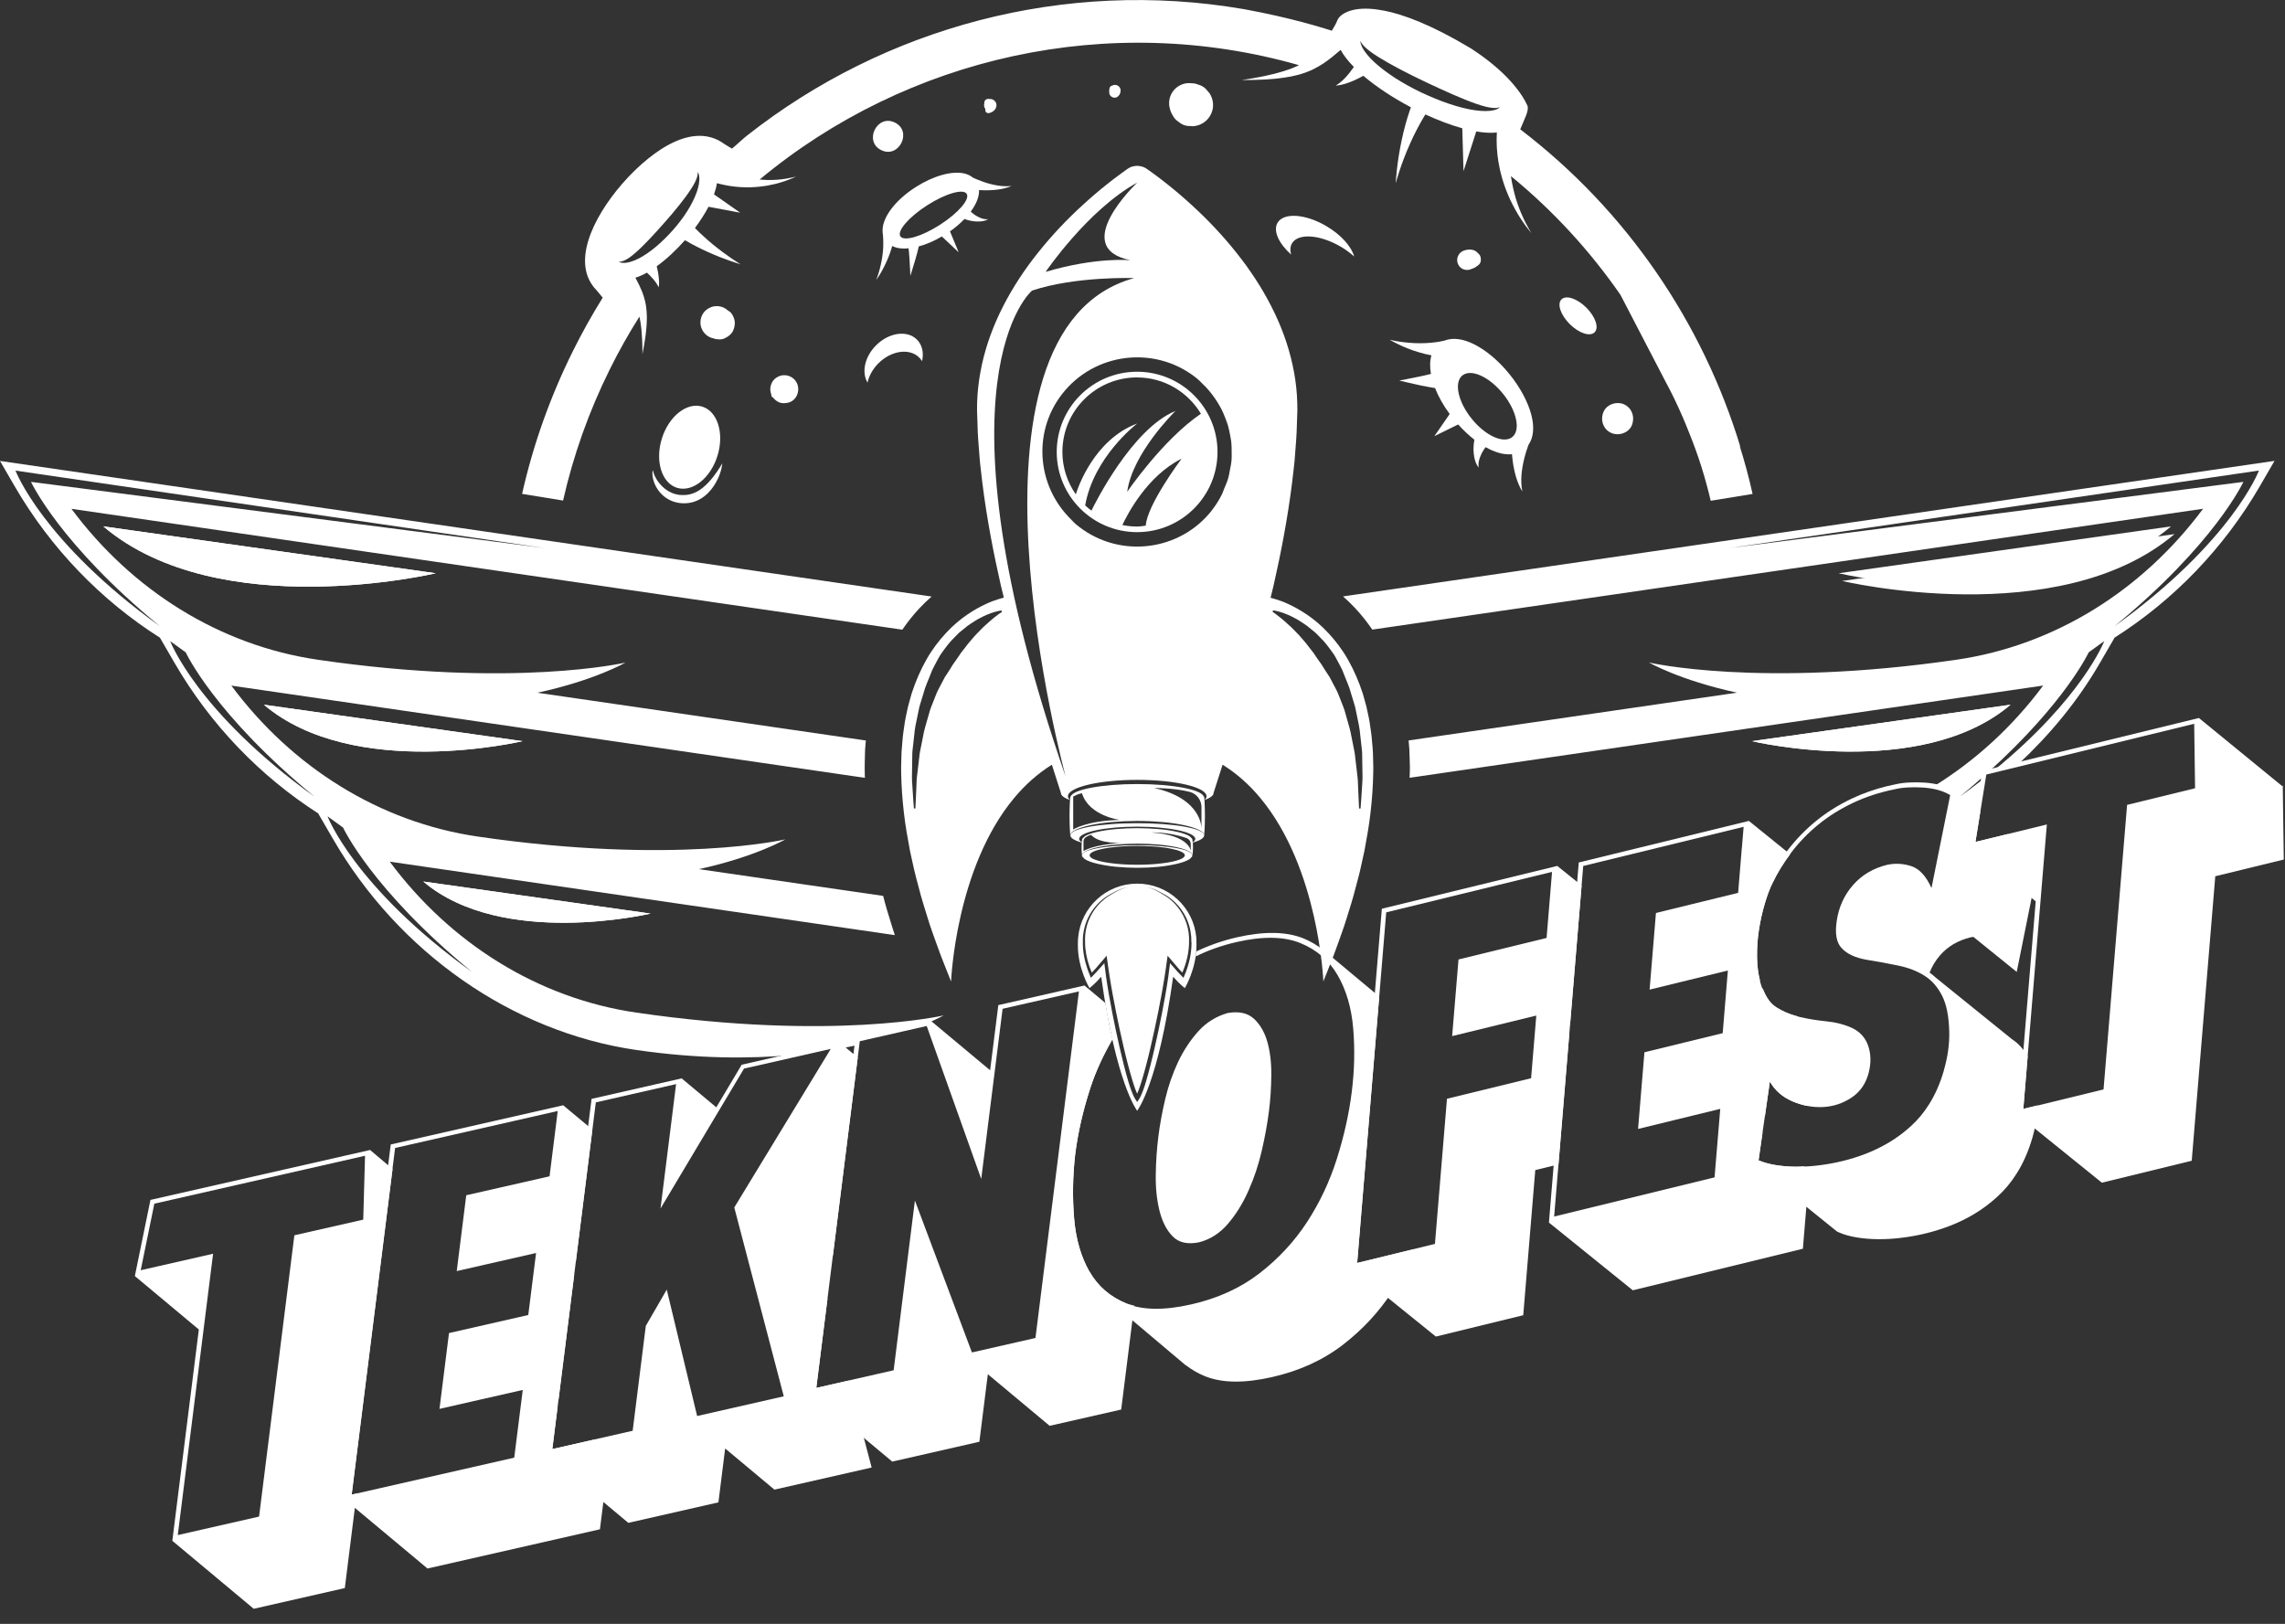 <svg width="121" height="86" viewBox="0 0 121 86" fill="none" xmlns="http://www.w3.org/2000/svg">
<rect x="0" y="0" width="121" height="86" fill="#333333" stroke="none"/>
<path d="M88.198 20.296C88.198 20.296 88.198 20.302 88.205 20.312C88.205 20.305 88.201 20.302 88.198 20.296Z" fill="white"/>
<path d="M38.005 25.379C38.061 25.258 38.105 25.144 38.138 25.044C38.173 24.944 38.194 24.852 38.211 24.776C38.244 24.626 38.25 24.538 38.25 24.538C38.25 24.538 38.205 24.614 38.126 24.741C38.046 24.867 37.928 25.047 37.778 25.241C37.624 25.438 37.436 25.653 37.209 25.835C37.094 25.926 36.97 26.009 36.837 26.07C36.77 26.1 36.702 26.129 36.634 26.15C36.599 26.159 36.563 26.173 36.531 26.179C36.498 26.185 36.469 26.194 36.422 26.2L36.36 26.209H36.354H36.339L36.309 26.212C36.271 26.215 36.236 26.217 36.197 26.217C36.124 26.217 36.05 26.217 35.976 26.209C35.832 26.191 35.693 26.153 35.564 26.097C35.304 25.985 35.092 25.806 34.938 25.62C34.782 25.438 34.688 25.253 34.635 25.114C34.608 25.047 34.591 24.991 34.582 24.953C34.573 24.914 34.567 24.891 34.567 24.891C34.567 24.891 34.564 24.911 34.555 24.953C34.552 24.994 34.544 25.055 34.549 25.132C34.555 25.208 34.564 25.305 34.594 25.411C34.623 25.517 34.664 25.635 34.729 25.759C34.794 25.879 34.88 26.006 34.989 26.123C35.098 26.241 35.23 26.353 35.39 26.441C35.546 26.532 35.726 26.594 35.914 26.629C36.103 26.662 36.298 26.662 36.486 26.635C36.525 26.632 36.578 26.62 36.628 26.609C36.681 26.597 36.725 26.582 36.77 26.567C36.861 26.538 36.949 26.497 37.035 26.453C37.203 26.364 37.347 26.25 37.474 26.129C37.725 25.885 37.89 25.611 38.005 25.37V25.379Z" fill="white"/>
<path d="M46.511 19.246C47.189 18.563 48.159 18.422 48.675 18.934C48.734 18.993 48.784 19.06 48.828 19.128C48.926 18.69 48.84 18.263 48.551 17.981C48.035 17.469 47.065 17.61 46.387 18.293C45.786 18.896 45.615 19.722 45.939 20.261C46.016 19.91 46.21 19.549 46.511 19.246Z" fill="white"/>
<path d="M35.047 23.229C34.679 24.417 35.039 25.582 35.852 25.835C36.666 26.085 37.624 25.326 37.993 24.141C38.361 22.952 38.002 21.787 37.188 21.534C36.374 21.284 35.416 22.043 35.047 23.229Z" fill="white"/>
<path d="M71.708 13.58C71.566 13.062 71.027 12.444 70.254 11.986C69.149 11.327 67.984 11.241 67.654 11.794C67.4 12.218 67.713 12.892 68.37 13.48C68.308 13.256 68.32 13.05 68.417 12.886C68.748 12.333 69.912 12.421 71.018 13.077C71.277 13.23 71.507 13.403 71.708 13.583V13.58Z" fill="white"/>
<path d="M83.127 17.166C83.611 17.648 84.2 17.843 84.442 17.598C84.684 17.357 84.486 16.772 84 16.289C83.516 15.807 82.927 15.613 82.685 15.857C82.443 16.098 82.641 16.683 83.127 17.166Z" fill="white"/>
<path d="M46.535 14.627C46.561 14.583 46.593 14.536 46.623 14.48C46.688 14.371 46.759 14.245 46.829 14.101C46.868 14.03 46.9 13.957 46.935 13.88C46.968 13.804 47.003 13.727 47.036 13.648C47.101 13.489 47.157 13.327 47.204 13.171C47.219 13.121 47.23 13.074 47.245 13.027C47.322 13.065 47.404 13.098 47.496 13.121C47.678 13.165 47.888 13.171 48.112 13.15C48.121 13.212 48.127 13.277 48.133 13.348C48.141 13.454 48.15 13.568 48.159 13.683C48.191 14.142 48.206 14.607 48.206 14.607C48.206 14.607 48.351 14.165 48.48 13.715C48.545 13.489 48.607 13.262 48.646 13.083C48.646 13.071 48.648 13.062 48.651 13.05C49.044 12.945 49.462 12.765 49.875 12.524L50.766 13.362L50.306 12.253C50.594 12.05 50.854 11.827 51.075 11.597C51.096 11.606 51.113 11.615 51.137 11.621C51.181 11.636 51.225 11.65 51.273 11.662C51.367 11.688 51.467 11.706 51.565 11.718C51.665 11.73 51.762 11.733 51.856 11.73C51.948 11.727 52.033 11.715 52.107 11.697C52.178 11.683 52.234 11.656 52.272 11.639C52.307 11.615 52.325 11.603 52.325 11.603C52.325 11.603 52.302 11.609 52.263 11.612C52.225 11.612 52.169 11.612 52.104 11.597C52.039 11.585 51.965 11.559 51.892 11.53C51.818 11.497 51.741 11.456 51.668 11.412C51.597 11.365 51.526 11.318 51.47 11.265C51.447 11.247 51.426 11.227 51.405 11.206C51.444 11.153 51.482 11.1 51.517 11.044C51.747 10.691 51.856 10.356 51.845 10.065C51.898 10.068 51.951 10.073 52.004 10.073C52.142 10.079 52.287 10.082 52.434 10.073C52.726 10.065 53.015 10.021 53.224 9.965C53.328 9.938 53.413 9.909 53.472 9.885C53.528 9.862 53.563 9.847 53.563 9.847C53.563 9.847 53.528 9.85 53.466 9.856C53.404 9.862 53.319 9.865 53.213 9.862C53.003 9.856 52.732 9.818 52.467 9.75C52.334 9.718 52.204 9.676 52.083 9.635C51.962 9.594 51.853 9.55 51.759 9.512C51.715 9.491 51.671 9.473 51.635 9.459C51.597 9.441 51.565 9.426 51.535 9.415C51.535 9.415 51.532 9.415 51.529 9.415C51.408 9.312 51.258 9.235 51.081 9.191C50.42 9.032 49.427 9.309 48.489 9.909C47.348 10.638 46.679 11.585 46.738 12.291C46.738 12.291 46.744 12.333 46.75 12.406C46.756 12.444 46.756 12.48 46.762 12.524C46.767 12.568 46.767 12.624 46.77 12.683C46.773 12.8 46.776 12.939 46.77 13.089C46.764 13.239 46.75 13.398 46.726 13.556C46.717 13.636 46.703 13.715 46.688 13.795C46.673 13.874 46.658 13.951 46.641 14.024C46.608 14.174 46.57 14.312 46.535 14.43C46.517 14.489 46.499 14.542 46.484 14.592C46.47 14.639 46.455 14.68 46.44 14.716C46.417 14.783 46.402 14.821 46.402 14.821C46.402 14.821 46.425 14.786 46.467 14.727C46.487 14.698 46.511 14.66 46.538 14.618L46.535 14.627ZM49.769 11.909C48.799 12.53 47.864 12.8 47.678 12.515C47.493 12.23 48.13 11.491 49.1 10.871C50.07 10.25 51.004 9.979 51.19 10.265C51.376 10.55 50.739 11.288 49.769 11.909Z" fill="white"/>
<path d="M76.543 18.025C76.511 18.034 76.475 18.04 76.434 18.051C76.384 18.066 76.316 18.075 76.245 18.09C75.965 18.14 75.576 18.181 75.181 18.178C74.984 18.178 74.783 18.169 74.597 18.151C74.409 18.137 74.235 18.113 74.084 18.09C74.008 18.078 73.94 18.063 73.881 18.054C73.819 18.043 73.766 18.034 73.725 18.022C73.636 18.004 73.586 17.992 73.586 17.992C73.586 17.992 73.63 18.016 73.71 18.06C73.748 18.081 73.795 18.107 73.851 18.137C73.907 18.166 73.969 18.198 74.04 18.231C74.179 18.299 74.344 18.375 74.526 18.446C74.709 18.519 74.907 18.59 75.107 18.648C75.34 18.719 75.576 18.778 75.8 18.819C75.718 19.102 75.709 19.437 75.774 19.802C75.609 19.846 75.414 19.89 75.219 19.931C74.662 20.052 74.096 20.152 74.096 20.152C74.096 20.152 74.653 20.29 75.219 20.411C75.494 20.466 75.768 20.519 75.992 20.552C76.166 20.996 76.425 21.464 76.767 21.926L75.956 23.099L77.215 22.479C77.49 22.785 77.779 23.055 78.073 23.285C78.073 23.285 78.073 23.291 78.073 23.293C78.062 23.349 78.053 23.408 78.047 23.47C78.032 23.59 78.026 23.72 78.029 23.843C78.038 24.094 78.082 24.338 78.153 24.508C78.185 24.594 78.227 24.658 78.256 24.7C78.292 24.741 78.309 24.758 78.309 24.758C78.309 24.758 78.3 24.729 78.294 24.682C78.292 24.632 78.289 24.567 78.3 24.485C78.324 24.326 78.398 24.123 78.498 23.941C78.551 23.849 78.604 23.764 78.663 23.691C78.663 23.688 78.669 23.685 78.672 23.682C78.737 23.717 78.802 23.755 78.864 23.785C79.306 24.002 79.713 24.091 80.067 24.055C80.067 24.091 80.07 24.123 80.075 24.158C80.09 24.329 80.114 24.508 80.146 24.688C80.208 25.044 80.308 25.391 80.414 25.635C80.465 25.759 80.515 25.856 80.553 25.923C80.591 25.988 80.615 26.026 80.615 26.026C80.615 26.026 80.606 25.985 80.594 25.909C80.582 25.835 80.568 25.729 80.562 25.6C80.547 25.344 80.571 25.008 80.63 24.682C80.659 24.517 80.695 24.355 80.736 24.205C80.774 24.055 80.818 23.917 80.857 23.799C80.892 23.702 80.922 23.62 80.942 23.555C81.205 23.176 81.261 22.629 81.09 21.97C80.91 21.281 80.5 20.517 79.934 19.816C79.362 19.11 78.693 18.546 78.05 18.228C77.481 17.945 76.965 17.878 76.555 18.016L76.543 18.025ZM80.081 23.146C79.624 23.514 78.663 23.082 77.935 22.181C77.207 21.281 76.983 20.252 77.439 19.884C77.897 19.516 78.858 19.949 79.586 20.849C80.314 21.749 80.538 22.779 80.081 23.146Z" fill="white"/>
<path d="M61.961 5.802C61.99 5.923 62.064 6.049 62.12 6.149C62.205 6.305 62.317 6.391 62.453 6.485C62.574 6.582 62.712 6.644 62.869 6.667C62.972 6.676 63.078 6.682 63.184 6.685C63.382 6.67 63.562 6.608 63.727 6.502C63.898 6.391 64.027 6.243 64.119 6.061C64.21 5.879 64.249 5.685 64.234 5.482C64.219 5.284 64.157 5.105 64.051 4.94C63.986 4.858 63.918 4.779 63.847 4.702C63.733 4.593 63.6 4.52 63.45 4.481C63.343 4.434 63.231 4.411 63.116 4.411C62.951 4.39 62.792 4.402 62.633 4.455C62.456 4.517 62.303 4.614 62.179 4.755C62.049 4.902 61.966 5.07 61.928 5.261C61.893 5.446 61.904 5.626 61.964 5.802H61.961Z" fill="white"/>
<path d="M52.178 5.776C52.178 5.776 52.178 5.782 52.178 5.785C52.178 5.793 52.178 5.799 52.178 5.808C52.16 5.935 52.266 6.011 52.381 5.988C52.529 5.955 52.673 5.864 52.735 5.72C52.782 5.611 52.782 5.493 52.714 5.393C52.655 5.302 52.532 5.229 52.419 5.246C52.402 5.243 52.387 5.237 52.369 5.237C52.296 5.232 52.228 5.243 52.175 5.302C52.139 5.343 52.116 5.405 52.125 5.464C52.089 5.567 52.116 5.693 52.181 5.779L52.178 5.776Z" fill="white"/>
<path d="M46.664 7.95C47.605 8.414 48.333 6.955 47.389 6.491C46.449 6.026 45.721 7.485 46.664 7.95Z" fill="white"/>
<path d="M58.741 4.852C58.72 4.987 58.806 5.117 58.932 5.158C59.077 5.208 59.201 5.137 59.28 5.017C59.327 4.943 59.339 4.861 59.342 4.776C59.342 4.67 59.263 4.57 59.174 4.526C59.089 4.484 58.994 4.487 58.909 4.526C58.82 4.54 58.744 4.623 58.749 4.708C58.735 4.755 58.729 4.805 58.741 4.852Z" fill="white"/>
<path d="M40.932 21.052C41.009 21.143 41.089 21.22 41.198 21.278C41.372 21.375 41.584 21.369 41.77 21.317C42.203 21.19 42.383 20.669 42.197 20.287C42.017 19.916 41.578 19.766 41.207 19.946C41.021 20.037 40.897 20.178 40.829 20.375C40.764 20.564 40.785 20.731 40.847 20.911C40.838 20.978 40.879 21.034 40.935 21.052H40.932Z" fill="white"/>
<path d="M77.953 14.23C77.973 14.224 77.994 14.215 78.014 14.21C78.076 14.189 78.132 14.157 78.18 14.115C78.23 14.089 78.271 14.057 78.318 14.012C78.424 13.909 78.439 13.745 78.401 13.609C78.377 13.521 78.327 13.459 78.262 13.406C78.088 13.186 77.773 13.183 77.519 13.271C77.219 13.377 77.077 13.718 77.216 14.004C77.351 14.283 77.684 14.374 77.953 14.23Z" fill="white"/>
<path d="M38.824 17.501C38.886 17.363 38.916 17.219 38.91 17.069C38.904 16.887 38.786 16.604 38.63 16.498C38.597 16.475 38.562 16.454 38.529 16.43C38.411 16.325 38.273 16.257 38.117 16.227C37.966 16.198 37.822 16.21 37.677 16.257C37.462 16.339 37.282 16.48 37.179 16.692C37.082 16.889 37.064 17.142 37.135 17.351C37.185 17.495 37.265 17.616 37.377 17.719C37.495 17.825 37.633 17.892 37.789 17.922C37.828 17.934 37.866 17.948 37.904 17.96C37.978 17.966 38.052 17.969 38.123 17.975C38.235 17.972 38.338 17.942 38.432 17.887C38.594 17.807 38.748 17.678 38.821 17.51L38.824 17.501Z" fill="white"/>
<path d="M86.031 21.428C85.642 21.234 85.1 21.393 84.917 21.802C84.734 22.214 84.876 22.708 85.291 22.914C85.68 23.108 86.223 22.949 86.406 22.54C86.444 22.455 86.465 22.367 86.474 22.279C86.491 22.143 86.477 22.008 86.432 21.884C86.365 21.693 86.229 21.528 86.028 21.428H86.031Z" fill="white"/>
<path d="M92.09 23.535C92.117 23.596 92.146 23.658 92.176 23.717C90.171 17.078 86.12 11.136 80.503 6.849C80.745 6.258 80.969 5.864 80.889 5.605C80.603 4.964 79.801 3.805 77.917 2.581C77.903 2.572 77.891 2.563 77.876 2.555C75.818 1.322 74.323 0.76 73.25 0.554C73.25 0.554 73.25 0.557 73.25 0.56C73.091 0.528 72.931 0.504 72.775 0.484C71.472 0.345 70.941 0.804 70.835 1.04C70.753 1.243 70.644 1.44 70.523 1.628C70.514 1.625 70.505 1.622 70.496 1.619C70.092 1.49 68.4 0.945 65.867 0.484C56.353 -1.152 46.841 1.457 39.582 7.161C39.337 7.352 39.063 7.62 38.765 7.867L38.718 7.844C38.677 7.823 38.639 7.8 38.615 7.785L38.344 7.617C38.241 7.541 38.134 7.476 38.025 7.42C36.026 6.432 33.623 8.953 32.936 9.747C31.377 11.553 30.212 13.974 31.598 15.38L31.916 15.763C31.347 16.678 30.817 17.628 30.339 18.59C29.13 21.025 28.231 23.555 27.647 26.156L29.817 26.509C30.351 24.149 31.17 21.817 32.294 19.555C32.771 18.59 33.296 17.66 33.859 16.769C33.862 16.784 33.865 16.795 33.868 16.81C33.895 16.951 33.924 17.092 33.939 17.231C33.957 17.369 33.974 17.504 33.98 17.634C33.992 17.763 34.001 17.887 34.004 17.998C34.016 18.225 34.019 18.416 34.019 18.549C34.019 18.681 34.019 18.757 34.019 18.757C34.019 18.757 34.033 18.684 34.057 18.551C34.083 18.419 34.119 18.231 34.151 18.004C34.172 17.89 34.187 17.766 34.201 17.634C34.219 17.501 34.231 17.363 34.24 17.216C34.254 17.069 34.251 16.916 34.254 16.76C34.251 16.68 34.248 16.601 34.242 16.522C34.24 16.442 34.225 16.363 34.219 16.28C34.213 16.198 34.192 16.119 34.178 16.039C34.163 15.957 34.142 15.877 34.119 15.801L34.086 15.683L34.045 15.569C34.019 15.492 33.992 15.418 33.959 15.348C33.901 15.204 33.836 15.074 33.774 14.951C33.73 14.866 33.688 14.783 33.647 14.707C33.842 14.648 34.048 14.557 34.257 14.439C34.307 14.486 34.361 14.536 34.411 14.586C34.481 14.657 34.546 14.727 34.605 14.798C34.664 14.868 34.717 14.939 34.758 15.001C34.797 15.063 34.832 15.118 34.85 15.157C34.871 15.198 34.879 15.221 34.879 15.221C34.879 15.221 34.882 15.195 34.888 15.151C34.897 15.104 34.9 15.039 34.9 14.96C34.9 14.88 34.894 14.786 34.882 14.683C34.871 14.583 34.856 14.474 34.835 14.368C34.818 14.277 34.797 14.189 34.776 14.101C35.292 13.73 35.811 13.242 36.271 12.721C36.298 12.739 36.321 12.75 36.354 12.768C36.43 12.815 36.516 12.862 36.604 12.909C36.693 12.959 36.784 13.009 36.884 13.056C37.079 13.156 37.288 13.256 37.498 13.351C37.919 13.542 38.347 13.707 38.671 13.818C38.995 13.933 39.214 13.995 39.214 13.995C39.214 13.995 39.019 13.877 38.739 13.686C38.459 13.495 38.096 13.227 37.751 12.945C37.577 12.803 37.409 12.656 37.259 12.518C37.182 12.45 37.108 12.38 37.041 12.315C36.973 12.25 36.908 12.189 36.855 12.13C36.834 12.109 36.819 12.091 36.802 12.074C37.076 11.706 37.324 11.324 37.518 10.95L39.196 11.265L37.81 10.294C37.884 10.085 37.937 9.888 37.966 9.7C38.008 9.712 38.052 9.723 38.096 9.735C38.161 9.75 38.229 9.765 38.3 9.782C38.438 9.818 38.586 9.835 38.739 9.862C38.892 9.879 39.048 9.903 39.211 9.909C39.37 9.921 39.535 9.921 39.694 9.921C39.774 9.921 39.856 9.915 39.936 9.909C40.016 9.906 40.095 9.9 40.175 9.891C40.331 9.876 40.484 9.853 40.635 9.829C40.782 9.803 40.924 9.773 41.056 9.741C41.189 9.706 41.313 9.673 41.425 9.635C41.481 9.618 41.534 9.6 41.587 9.582C41.637 9.562 41.684 9.544 41.728 9.529C41.817 9.497 41.897 9.468 41.959 9.438C42.082 9.382 42.153 9.353 42.153 9.353C42.153 9.353 42.076 9.37 41.944 9.4C41.879 9.418 41.796 9.429 41.705 9.447C41.658 9.456 41.611 9.465 41.557 9.473C41.505 9.479 41.451 9.485 41.392 9.494C41.277 9.512 41.154 9.518 41.024 9.526C40.894 9.532 40.756 9.535 40.614 9.532C40.487 9.529 40.355 9.52 40.225 9.509C48.035 3.008 58.753 0.587 68.789 3.452C68.789 3.452 68.783 3.452 68.78 3.455C68.695 3.496 68.612 3.54 68.521 3.572C68.432 3.608 68.347 3.646 68.255 3.675C68.075 3.734 67.898 3.799 67.719 3.843C67.63 3.867 67.542 3.89 67.456 3.914C67.371 3.934 67.285 3.952 67.203 3.972C67.12 3.99 67.041 4.011 66.961 4.028C66.881 4.043 66.808 4.058 66.734 4.072C66.59 4.099 66.454 4.128 66.336 4.146C66.215 4.167 66.112 4.181 66.026 4.196C65.855 4.225 65.755 4.24 65.755 4.24C65.755 4.24 65.855 4.24 66.029 4.237C66.118 4.237 66.221 4.237 66.345 4.234C66.466 4.234 66.604 4.225 66.752 4.22C66.825 4.217 66.905 4.214 66.984 4.211C67.064 4.205 67.15 4.199 67.235 4.193C67.321 4.187 67.409 4.181 67.501 4.173C67.592 4.161 67.683 4.152 67.778 4.14C67.966 4.122 68.161 4.084 68.359 4.052C68.459 4.034 68.556 4.008 68.656 3.984C68.757 3.964 68.857 3.931 68.957 3.899C69.057 3.867 69.157 3.837 69.255 3.793C69.352 3.752 69.452 3.717 69.544 3.667C69.732 3.575 69.912 3.469 70.077 3.361C70.157 3.305 70.24 3.249 70.316 3.193C70.39 3.134 70.464 3.078 70.534 3.025C70.67 2.913 70.8 2.808 70.915 2.708C70.941 2.684 70.965 2.663 70.991 2.64C71.142 2.922 71.375 3.222 71.693 3.546C71.622 3.646 71.546 3.749 71.466 3.852C71.389 3.949 71.307 4.043 71.227 4.128C71.186 4.17 71.145 4.211 71.106 4.249C71.065 4.284 71.027 4.32 70.991 4.349C70.918 4.408 70.853 4.458 70.806 4.484C70.758 4.514 70.729 4.531 70.729 4.531C70.729 4.531 70.761 4.531 70.817 4.523C70.876 4.52 70.956 4.505 71.056 4.484C71.106 4.473 71.156 4.458 71.213 4.443C71.269 4.426 71.325 4.405 71.386 4.387C71.504 4.343 71.631 4.293 71.755 4.237C71.908 4.167 72.059 4.09 72.194 4.014C72.867 4.584 73.728 5.161 74.686 5.667C74.695 5.673 74.703 5.676 74.712 5.682C74.689 5.752 74.662 5.823 74.636 5.905C74.597 6.011 74.562 6.126 74.526 6.243C74.488 6.364 74.453 6.491 74.418 6.62C74.382 6.752 74.347 6.888 74.314 7.026C74.279 7.164 74.249 7.305 74.22 7.447C74.099 8.008 74.016 8.576 73.969 9C73.922 9.423 73.907 9.709 73.907 9.709C73.907 9.709 73.978 9.435 74.114 9.032C74.246 8.629 74.444 8.103 74.674 7.594C74.73 7.464 74.789 7.338 74.848 7.217C74.907 7.094 74.966 6.973 75.028 6.858C75.087 6.744 75.146 6.632 75.205 6.529C75.261 6.426 75.317 6.326 75.37 6.243C75.411 6.176 75.444 6.12 75.479 6.061C76.119 6.355 76.794 6.617 77.434 6.794L77.499 9.065L78.174 6.961C78.575 7.032 78.946 7.052 79.265 7.017C79.265 7.067 79.262 7.117 79.259 7.173C79.259 7.252 79.25 7.338 79.253 7.423C79.253 7.508 79.259 7.6 79.259 7.691C79.259 7.782 79.268 7.876 79.276 7.97C79.285 8.064 79.291 8.164 79.303 8.261C79.332 8.459 79.356 8.662 79.403 8.862C79.439 9.065 79.501 9.267 79.551 9.468C79.615 9.668 79.674 9.865 79.751 10.056C79.819 10.247 79.907 10.43 79.984 10.606C80.073 10.777 80.149 10.947 80.24 11.1C80.285 11.177 80.326 11.25 80.367 11.324C80.409 11.394 80.453 11.462 80.494 11.527C80.574 11.656 80.656 11.771 80.727 11.871C80.798 11.974 80.863 12.059 80.919 12.127C81.028 12.265 81.09 12.345 81.09 12.345C81.09 12.345 81.04 12.256 80.951 12.103C80.907 12.027 80.857 11.933 80.801 11.824C80.745 11.715 80.683 11.591 80.624 11.453C80.594 11.386 80.562 11.315 80.529 11.238C80.5 11.162 80.471 11.085 80.438 11.006C80.373 10.847 80.323 10.674 80.264 10.497C80.217 10.318 80.161 10.135 80.123 9.944C80.075 9.756 80.049 9.562 80.016 9.368C80.016 9.356 80.013 9.341 80.013 9.329C82.257 11.168 84.197 13.289 85.807 15.61L88.237 20.287V20.284C88.54 20.849 88.817 21.428 89.074 22.017C89.204 22.311 89.322 22.608 89.442 22.908C89.563 23.205 89.678 23.502 89.787 23.808C89.897 24.111 90.003 24.414 90.097 24.723C90.194 25.029 90.286 25.338 90.368 25.65C90.448 25.938 90.522 26.229 90.589 26.52L92.807 26.159C92.609 25.27 92.373 24.396 92.096 23.529L92.09 23.535ZM36.89 10.188C36.781 10.497 36.61 10.838 36.395 11.18C36.289 11.35 36.171 11.521 36.041 11.688C35.914 11.859 35.779 12.021 35.637 12.183C35.496 12.339 35.348 12.497 35.198 12.645C35.047 12.792 34.894 12.933 34.741 13.062C34.431 13.321 34.119 13.539 33.824 13.689C33.532 13.839 33.255 13.921 33.057 13.924C32.957 13.927 32.88 13.912 32.833 13.895C32.81 13.889 32.792 13.877 32.78 13.874C32.768 13.868 32.762 13.865 32.762 13.865C32.762 13.865 32.789 13.865 32.839 13.859C32.886 13.857 32.957 13.836 33.037 13.806C33.199 13.742 33.408 13.601 33.635 13.4C33.865 13.203 34.116 12.953 34.381 12.674C34.514 12.536 34.647 12.389 34.782 12.242C34.918 12.091 35.053 11.941 35.189 11.786C35.325 11.633 35.457 11.477 35.587 11.327C35.717 11.174 35.841 11.021 35.962 10.871C36.2 10.574 36.413 10.288 36.578 10.032C36.746 9.779 36.861 9.556 36.911 9.385C36.934 9.303 36.949 9.229 36.949 9.182C36.949 9.132 36.949 9.106 36.949 9.106C36.949 9.106 36.952 9.112 36.958 9.123C36.964 9.135 36.976 9.15 36.985 9.176C37.005 9.226 37.026 9.3 37.032 9.397C37.047 9.594 37.002 9.873 36.893 10.182L36.89 10.188ZM79.418 5.687C79.418 5.687 79.388 5.714 79.359 5.732C79.306 5.767 79.217 5.811 79.097 5.838C78.858 5.896 78.504 5.896 78.094 5.838C77.687 5.779 77.224 5.661 76.741 5.499C76.499 5.417 76.254 5.329 76.01 5.226C75.765 5.126 75.517 5.014 75.272 4.902C74.786 4.67 74.311 4.408 73.884 4.134C73.456 3.858 73.076 3.569 72.775 3.29C72.475 3.011 72.253 2.737 72.141 2.519C72.082 2.41 72.056 2.319 72.044 2.255C72.032 2.193 72.035 2.157 72.035 2.157C72.035 2.157 72.038 2.166 72.044 2.181C72.05 2.196 72.062 2.219 72.076 2.246C72.106 2.299 72.159 2.372 72.239 2.452C72.395 2.613 72.657 2.811 72.987 3.016C73.648 3.431 74.583 3.914 75.529 4.361C75.768 4.476 76.004 4.584 76.24 4.693C76.475 4.799 76.705 4.905 76.932 5.002C77.383 5.199 77.805 5.373 78.174 5.499C78.542 5.626 78.858 5.705 79.082 5.717C79.194 5.723 79.282 5.717 79.344 5.699C79.374 5.693 79.397 5.685 79.412 5.679C79.427 5.673 79.436 5.67 79.436 5.67C79.436 5.67 79.43 5.676 79.418 5.685V5.687Z" fill="white"/>
<path d="M72.663 33.345L116.662 26.944C113.454 31.262 108.811 34.181 103.598 34.94C93.178 36.455 87.323 35.087 87.323 35.087C87.323 35.087 88.927 36.022 91.984 36.684L74.591 39.214L74.6 39.308C74.612 39.443 74.624 39.578 74.633 39.714V39.74L74.653 40.373C74.659 40.546 74.665 40.74 74.653 40.961C74.653 41.038 74.644 41.114 74.644 41.191L108.194 36.307C106.567 38.496 104.568 40.323 102.318 41.694L103.474 42.05L103.887 42.861C104.223 42.638 104.541 42.391 104.866 42.15L105.016 41.261C104.624 41.567 104.217 41.879 103.778 42.194C104.229 41.823 104.641 41.464 105.04 41.111L105.069 40.944L105.296 40.885C109.38 37.193 110.606 34.548 110.606 34.548L111.429 33.951C111.429 33.951 110.279 36.966 105.576 40.811L106.879 40.47C108.548 38.911 110.031 37.128 111.202 35.104L111.974 33.772H111.971C115.085 31.798 117.759 29.044 119.672 25.741L120.445 24.408L71.118 31.586C71.342 31.78 71.558 31.989 71.764 32.21C72.1 32.569 72.398 32.951 72.669 33.342L72.663 33.345ZM119.619 24.923C119.619 24.923 118.198 28.686 111.971 33.166C117.284 28.806 118.797 25.52 118.797 25.52L91.607 29.021L119.619 24.92V24.923Z" fill="white"/>
<path d="M43.226 73.502L43.816 68.801L43.477 67.51L44.108 66.471L45.42 56.008L44.462 55.208L39.275 56.387L39.187 56.537L37.931 58.644L36.097 57.111L31.326 58.196L28.962 77.052L33.273 80.65L38.043 79.565L38.4 76.711L41.009 78.891L46.157 77.72L44.948 73.114L43.229 73.505L43.226 73.502ZM36.917 74.996L35.307 68.298L34.198 70.219L33.502 75.773L29.248 76.741L31.551 58.382L35.802 57.414L34.977 64.003L39.399 56.593L43.993 55.549L38.883 63.947L41.504 73.949L36.911 74.993L36.917 74.996Z" fill="white"/>
<path d="M66.395 53.949C66.068 53.648 65.608 53.548 65.018 53.648C64.402 53.822 63.88 54.146 63.456 54.616C63.031 55.09 62.674 55.631 62.382 56.246C62.093 56.861 61.866 57.517 61.701 58.217C61.536 58.917 61.415 59.579 61.339 60.2C61.259 60.841 61.212 61.509 61.203 62.206C61.191 62.903 61.256 63.538 61.398 64.112C61.539 64.686 61.769 65.139 62.093 65.474C62.418 65.809 62.884 65.915 63.494 65.792C64.09 65.639 64.603 65.309 65.033 64.803C65.463 64.297 65.826 63.709 66.121 63.035C66.419 62.365 66.652 61.659 66.82 60.926C66.988 60.191 67.112 59.505 67.194 58.867C67.274 58.243 67.315 57.602 67.321 56.937C67.327 56.273 67.256 55.684 67.109 55.169C66.961 54.655 66.722 54.249 66.395 53.946V53.949Z" fill="white"/>
<path d="M18.625 79.156L20.789 61.909L19.598 60.903L7.967 63.547L7.141 67.58L10.529 70.41L9.125 81.6L13.436 85.201L18.259 84.104L18.887 79.094L18.625 79.153V79.156ZM15.588 65.418L13.719 80.318L9.414 81.297L11.284 66.398L7.451 67.271L8.173 63.747L19.33 61.209L19.235 64.592L15.585 65.421L15.588 65.418Z" fill="white"/>
<path d="M29.248 76.741L29.516 74.593L29.068 74.22L29.578 74.105L30.407 67.501L29.773 66.971L30.492 66.807L31.368 59.823L29.823 58.535L20.692 60.611L18.327 79.468L22.638 83.068L22.897 83.009L31.769 80.991L32.282 76.908L31.48 76.238L29.245 76.747L29.248 76.741ZM27.977 69.642L23.776 70.599L23.272 74.614L27.682 73.611L27.231 77.197L18.619 79.156L20.922 60.797L29.534 58.838L29.101 62.297L24.69 63.3L24.186 67.316L28.387 66.359L27.974 69.642H27.977Z" fill="white"/>
<path d="M83.107 54.663L82.759 54.381L83.139 54.287L83.752 46.897L82.464 45.859L73.174 48.127L73.153 48.38L71.593 67.198L76.034 70.784L80.662 69.654L81.299 61.968L82.526 61.667L83.107 54.66V54.663ZM81.895 49.674L77.234 50.813L76.897 54.872L81.353 53.784L81.078 57.102L76.623 58.19L76.311 61.956L75.986 65.877L71.868 66.883L73.406 48.318L82.187 46.174L81.898 49.671L81.895 49.674Z" fill="white"/>
<path d="M95.11 61.791C94.712 61.791 94.343 61.756 94.001 61.7C93.659 61.641 93.367 61.559 93.123 61.453L93.332 60L92.501 59.329L93.462 59.093L93.721 57.279C93.987 57.749 94.385 58.096 94.915 58.326C95.16 58.432 95.411 58.505 95.658 58.558L95.897 58.499L96.213 54.675L95.145 53.813C94.753 53.707 94.388 53.557 94.057 53.346C93.748 53.148 93.527 52.801 93.356 52.369L92.902 52.001L93.199 51.928C93.108 51.566 93.049 51.175 93.043 50.739C93.034 50.242 93.064 49.751 93.14 49.263C93.214 48.777 93.317 48.315 93.447 47.874C93.577 47.436 93.712 47.071 93.854 46.786C94.105 46.256 94.42 45.741 94.794 45.241L92.61 43.476L83.602 45.677L82.022 64.747L86.462 68.333L86.719 68.272L95.47 66.133L95.812 62.003L95.523 61.767C95.387 61.773 95.246 61.794 95.113 61.791H95.11ZM92.238 44.888L92.041 47.286L89.865 47.818L87.689 48.351L87.353 52.41L91.498 51.398L91.315 53.61L91.224 54.716L89.151 55.222L87.079 55.728L86.742 59.788L91.094 58.726L90.95 60.461L90.793 62.353L82.299 64.427L83.838 45.862L92.332 43.788L92.241 44.888H92.238Z" fill="white"/>
<path d="M107.142 58.735L107.375 55.934C107.151 55.566 106.883 55.255 106.543 55.037L102.484 51.757C102.389 51.666 102.286 51.581 102.18 51.507C102.315 51.169 102.498 50.86 102.74 50.586C103.15 50.121 103.672 49.807 104.368 49.636C104.412 49.627 104.456 49.624 104.5 49.618L106.794 51.472L107.991 45.524L106.319 44.173L104.606 44.591L104.863 42.997L103.548 41.935L103.448 41.873C103.238 41.744 103.002 41.647 102.737 41.576C102.478 41.508 102.206 41.467 101.923 41.447C101.646 41.429 101.369 41.426 101.098 41.441C100.821 41.455 100.573 41.488 100.343 41.544C100.21 41.57 100.066 41.602 99.927 41.635C99.261 41.8 98.633 42.02 98.052 42.297C97.35 42.632 96.716 43.029 96.153 43.491C95.593 43.95 95.101 44.459 94.673 45.018C94.249 45.571 93.898 46.144 93.618 46.736C93.464 47.041 93.323 47.421 93.19 47.871C93.058 48.327 92.951 48.801 92.878 49.298C92.845 49.498 92.822 49.701 92.807 49.901C92.783 50.204 92.772 50.507 92.777 50.816C92.786 51.331 92.854 51.801 92.978 52.225C93.116 52.704 93.323 53.081 93.603 53.351L98.309 57.152L98.258 57.658C98.167 57.755 98.064 57.843 97.946 57.923C97.681 58.096 97.406 58.217 97.112 58.291C96.944 58.332 96.769 58.355 96.59 58.364C96.357 58.376 96.124 58.358 95.891 58.317L93.582 56.452L93.459 57.317L92.839 61.638L97.28 65.224L97.395 65.274C97.654 65.389 97.964 65.474 98.317 65.533C98.671 65.592 99.052 65.624 99.461 65.627C99.868 65.63 100.287 65.606 100.717 65.55C101.145 65.498 101.564 65.421 101.973 65.321C102.401 65.218 102.828 65.083 103.262 64.918C103.698 64.75 104.129 64.541 104.544 64.291C104.969 64.038 105.373 63.736 105.756 63.388C106.151 63.032 106.496 62.618 106.785 62.156C107.136 61.609 107.416 60.967 107.626 60.247C107.767 59.752 107.858 59.27 107.897 58.799C107.903 58.711 107.903 58.626 107.906 58.538L107.142 58.723V58.735ZM102.941 56.675C102.74 57.376 102.472 57.982 102.144 58.496C101.87 58.929 101.552 59.314 101.186 59.644C100.821 59.976 100.437 60.261 100.036 60.5C99.635 60.738 99.225 60.938 98.807 61.1C98.388 61.262 97.972 61.391 97.557 61.491C97.159 61.588 96.752 61.662 96.333 61.715C95.915 61.767 95.505 61.791 95.11 61.788C94.712 61.788 94.343 61.753 94.001 61.697C93.659 61.638 93.367 61.556 93.122 61.45L93.721 57.276C93.986 57.746 94.384 58.093 94.915 58.323C95.446 58.552 95.982 58.655 96.525 58.629C97.067 58.605 97.572 58.441 98.037 58.135C98.503 57.829 98.81 57.384 98.96 56.796C99.087 56.281 99.075 55.808 98.925 55.378C98.774 54.949 98.488 54.634 98.064 54.437C97.657 54.252 97.209 54.137 96.722 54.09C96.236 54.043 95.764 53.966 95.307 53.86C94.85 53.754 94.434 53.581 94.057 53.34C93.68 53.098 93.405 52.681 93.234 52.089C93.114 51.684 93.052 51.233 93.043 50.736C93.034 50.239 93.063 49.748 93.14 49.26C93.214 48.774 93.317 48.312 93.447 47.871C93.576 47.433 93.712 47.068 93.853 46.783C94.122 46.218 94.458 45.668 94.865 45.135C95.272 44.603 95.743 44.115 96.28 43.676C96.814 43.238 97.421 42.855 98.099 42.532C98.777 42.208 99.52 41.964 100.328 41.8C100.535 41.749 100.77 41.717 101.033 41.702C101.298 41.688 101.564 41.691 101.832 41.708C102.1 41.726 102.36 41.767 102.607 41.832C102.855 41.897 103.076 41.991 103.271 42.108L102.28 47.03C101.994 46.397 101.64 46.015 101.222 45.874C100.8 45.735 100.375 45.709 99.945 45.797C99.202 45.977 98.597 46.336 98.132 46.865C97.663 47.398 97.374 48.027 97.265 48.754C97.159 49.43 97.244 49.919 97.524 50.216C97.804 50.516 98.235 50.719 98.819 50.825C99.438 50.925 100.013 51.03 100.543 51.142C101.074 51.254 101.534 51.433 101.92 51.681C102.307 51.928 102.616 52.284 102.846 52.742C103.079 53.204 103.203 53.84 103.221 54.652C103.235 55.299 103.141 55.972 102.938 56.672L102.941 56.675Z" fill="white"/>
<path d="M120.885 41.658V41.611L120.84 41.623L116.441 38.025L104.966 40.829L104.309 44.912L107.799 47.733L106.862 59.049L111.302 62.635L116.061 61.473L117.308 46.406L120.935 45.521L120.882 41.658H120.885ZM112.638 42.629L111.391 57.696L107.142 58.732L108.389 43.664L104.609 44.588L105.184 41.02L116.191 38.331L116.238 41.746L112.638 42.626V42.629Z" fill="white"/>
<path d="M71.867 66.886L73.035 52.778L70.24 50.445C70.213 50.422 70.187 50.401 70.16 50.377L70.078 50.31H70.072C69.759 50.069 69.417 49.857 69.025 49.698C68.114 49.33 66.938 49.315 65.519 49.636C64.738 49.813 64.016 50.069 63.343 50.392C63.338 50.48 63.326 50.569 63.314 50.654C63.977 50.327 64.7 50.069 65.487 49.889C66.87 49.574 67.993 49.592 68.86 49.945C69.724 50.298 70.384 50.866 70.838 51.654C71.292 52.442 71.567 53.381 71.658 54.472C71.749 55.563 71.726 56.681 71.581 57.826C71.437 58.988 71.171 60.167 70.794 61.364C70.414 62.565 69.889 63.682 69.214 64.718C68.539 65.754 67.698 66.659 66.69 67.439C65.682 68.216 64.479 68.763 63.078 69.081C61.66 69.404 60.519 69.389 59.652 69.039C58.785 68.689 58.131 68.121 57.685 67.342C57.24 66.559 56.969 65.624 56.878 64.533C56.786 63.441 56.801 62.318 56.931 61.159C57.075 60.014 57.34 58.841 57.73 57.64C58.025 56.725 58.434 55.87 58.903 55.046C58.88 54.943 58.856 54.834 58.832 54.725C58.281 55.652 57.815 56.62 57.482 57.649C57.087 58.867 56.819 60.056 56.671 61.217C56.541 62.394 56.524 63.532 56.618 64.639C56.712 65.754 56.99 66.715 57.447 67.519C57.768 68.083 58.204 68.533 58.741 68.883V68.892L62.571 72.122C62.609 72.155 62.648 72.187 62.686 72.219L62.795 72.311H62.807C63.105 72.534 63.429 72.731 63.8 72.881C64.712 73.252 65.906 73.261 67.359 72.931C68.795 72.605 70.051 72.037 71.112 71.219C72.156 70.413 73.032 69.469 73.731 68.395C74.191 67.689 74.559 66.93 74.883 66.154L71.867 66.892V66.886Z" fill="white"/>
<path d="M57.688 67.336C57.243 66.554 56.972 65.618 56.88 64.527C56.789 63.435 56.804 62.312 56.934 61.153C57.078 60.008 57.343 58.835 57.733 57.635C58.027 56.72 58.437 55.864 58.906 55.04C58.779 54.481 58.655 53.84 58.535 53.119L57.426 52.192L52.865 53.231L52.431 56.681L49.277 54.049L45.302 54.952L42.938 73.808L47.248 77.406L47.508 77.347L51.862 76.355L52.31 72.778L55.583 75.511L59.372 74.649L60.062 69.148C59.926 69.113 59.785 69.084 59.661 69.034C58.794 68.683 58.139 68.116 57.694 67.336H57.688ZM54.828 70.86L51.467 71.625L48.448 63.58L47.322 72.569L43.226 73.502L45.529 55.143L49.073 54.337L51.96 62.438L53.092 53.425L57.134 52.504L54.831 70.863L54.828 70.86Z" fill="white"/>
<path d="M63.358 49.777C63.358 49.777 63.358 49.748 63.355 49.733C63.355 49.707 63.352 49.677 63.349 49.651C63.208 48.05 61.861 46.797 60.221 46.797C58.582 46.797 57.234 48.05 57.093 49.651C57.093 49.677 57.087 49.707 57.087 49.733C57.087 49.748 57.087 49.763 57.084 49.777C57.081 49.836 57.078 49.895 57.078 49.957C57.078 49.992 57.078 50.03 57.078 50.066C57.072 51.295 57.694 52.331 57.694 52.331C57.694 52.331 57.98 52.113 58.313 51.728C59.101 57.384 60.203 58.808 60.218 58.826C60.233 58.808 61.336 57.384 62.123 51.728C62.456 52.113 62.742 52.331 62.742 52.331C62.742 52.331 63.364 51.295 63.358 50.066C63.358 50.03 63.358 49.992 63.358 49.957C63.358 49.898 63.358 49.836 63.352 49.777H63.358ZM63.096 49.907V49.913C63.096 50.216 63.063 50.519 62.996 50.816C62.928 51.113 62.833 51.404 62.713 51.684L62.668 51.786L62.589 51.704L62.394 51.501L62.347 51.451L62.323 51.425L62.297 51.395L62.205 51.289L61.958 51.01C61.925 51.26 61.896 51.51 61.861 51.763C61.819 52.078 61.763 52.386 61.71 52.698C61.601 53.319 61.48 53.937 61.35 54.555C61.285 54.863 61.218 55.172 61.147 55.478L61.038 55.94C60.999 56.093 60.964 56.246 60.926 56.399C60.846 56.705 60.767 57.011 60.675 57.314C60.631 57.467 60.578 57.617 60.525 57.767C60.466 57.917 60.41 58.067 60.31 58.223L60.218 58.364L60.127 58.223C60.029 58.07 59.971 57.92 59.912 57.767C59.858 57.617 59.805 57.464 59.761 57.314C59.667 57.011 59.587 56.705 59.511 56.399C59.469 56.246 59.434 56.093 59.399 55.94L59.289 55.478C59.219 55.172 59.151 54.863 59.086 54.555C58.956 53.937 58.835 53.319 58.726 52.698C58.673 52.389 58.62 52.075 58.576 51.763C58.541 51.51 58.511 51.26 58.479 51.01L58.231 51.289C58.169 51.36 58.107 51.431 58.042 51.498L57.845 51.704L57.768 51.783L57.724 51.681C57.529 51.225 57.397 50.742 57.352 50.245C57.341 50.121 57.341 49.995 57.341 49.874C57.341 49.748 57.341 49.624 57.358 49.501C57.388 49.254 57.45 49.01 57.541 48.78C57.727 48.318 58.033 47.909 58.423 47.603C58.52 47.53 58.62 47.453 58.729 47.398C58.835 47.339 58.942 47.274 59.051 47.221C59.269 47.109 59.502 47.021 59.743 46.983C59.502 47.03 59.275 47.127 59.062 47.245C58.953 47.303 58.853 47.368 58.747 47.433C58.638 47.492 58.547 47.568 58.452 47.645C58.078 47.953 57.792 48.362 57.624 48.812C57.541 49.039 57.488 49.274 57.467 49.513C57.459 49.63 57.453 49.751 57.459 49.871C57.459 49.998 57.464 50.116 57.476 50.233C57.52 50.675 57.641 51.107 57.815 51.513L57.927 51.392C57.96 51.357 57.989 51.325 58.022 51.289L58.113 51.183L58.479 50.757L58.599 50.616L58.626 50.801C58.67 51.113 58.712 51.425 58.762 51.733C58.785 51.889 58.815 52.042 58.838 52.198L58.921 52.663C59.033 53.281 59.16 53.896 59.289 54.51C59.354 54.816 59.425 55.125 59.496 55.428L59.605 55.887C59.643 56.04 59.679 56.193 59.72 56.343C59.8 56.646 59.882 56.949 59.974 57.246C60.018 57.396 60.071 57.543 60.121 57.687C60.148 57.761 60.18 57.829 60.206 57.899L60.215 57.92L60.224 57.899C60.254 57.829 60.286 57.761 60.31 57.687C60.363 57.54 60.413 57.396 60.457 57.246C60.551 56.949 60.631 56.646 60.711 56.343C60.752 56.193 60.787 56.04 60.826 55.887L60.935 55.428C61.005 55.122 61.076 54.816 61.141 54.51C61.274 53.896 61.398 53.281 61.51 52.663L61.592 52.198C61.616 52.042 61.645 51.889 61.669 51.733C61.719 51.425 61.76 51.113 61.804 50.801L61.831 50.616L61.952 50.757L62.315 51.183L62.406 51.289L62.427 51.313L62.45 51.339L62.497 51.389L62.609 51.51C62.825 51.001 62.96 50.454 62.966 49.901V49.895V49.889C62.978 49.56 62.937 49.224 62.833 48.91C62.73 48.592 62.568 48.295 62.359 48.033C62.253 47.903 62.138 47.78 62.011 47.671C61.946 47.618 61.881 47.562 61.813 47.515C61.748 47.465 61.669 47.427 61.598 47.38C61.454 47.292 61.309 47.203 61.156 47.13C61.002 47.056 60.84 47.003 60.675 46.974C60.843 47 61.008 47.047 61.165 47.112C61.321 47.18 61.468 47.265 61.619 47.347C61.692 47.392 61.769 47.427 61.84 47.477C61.911 47.524 61.978 47.577 62.046 47.63C62.179 47.739 62.3 47.859 62.412 47.989C62.636 48.248 62.81 48.553 62.925 48.877C62.984 49.039 63.025 49.207 63.052 49.377C63.081 49.548 63.09 49.721 63.087 49.895L63.096 49.907Z" fill="white"/>
<path d="M60.215 19.687C57.862 19.687 55.958 21.59 55.958 23.935C55.958 26.279 57.865 28.182 60.215 28.182C62.565 28.182 64.472 26.279 64.472 23.935C64.472 21.59 62.565 19.687 60.215 19.687ZM60.215 19.99C61.654 19.99 62.901 20.764 63.594 21.911C61.556 23.299 59.69 26.047 59.69 26.047C59.961 24.017 62.179 21.831 62.246 21.764C59.929 22.714 57.951 26.726 57.797 27.041C57.682 26.953 57.567 26.867 57.464 26.767C57.918 24.205 60.15 22.484 60.221 22.428C57.921 23.288 57.066 25.858 56.969 26.182C56.524 25.544 56.258 24.77 56.258 23.935C56.258 21.755 58.03 19.987 60.215 19.987V19.99ZM59.434 27.806C59.69 27.259 60.737 25.206 62.571 24.291C62.515 24.367 60.743 26.741 60.672 27.838C60.519 27.856 60.371 27.885 60.215 27.885C59.947 27.885 59.687 27.856 59.434 27.806Z" fill="white"/>
<path d="M63.759 42.185H63.738C63.632 41.817 62.105 41.523 60.218 41.523C58.331 41.523 56.807 41.817 56.698 42.185H56.677C56.677 42.185 56.665 42.314 56.653 42.505C56.645 42.697 56.636 42.956 56.636 43.212C56.636 43.467 56.645 43.726 56.653 43.917C56.662 44.109 56.677 44.235 56.677 44.238C56.677 44.238 56.671 44.209 56.698 44.159C56.721 44.109 56.783 44.05 56.872 43.997C57.048 43.891 57.329 43.794 57.671 43.717C58.013 43.641 58.417 43.576 58.853 43.538C59.289 43.5 59.755 43.479 60.221 43.476C60.687 43.476 61.153 43.5 61.589 43.538C62.025 43.576 62.429 43.641 62.771 43.717C63.113 43.794 63.394 43.891 63.57 43.997C63.659 44.05 63.718 44.109 63.744 44.159C63.768 44.209 63.762 44.241 63.765 44.238C63.765 44.238 63.777 44.109 63.789 43.917C63.797 43.726 63.806 43.467 63.806 43.212C63.806 42.956 63.797 42.697 63.789 42.505C63.78 42.314 63.765 42.185 63.765 42.185H63.759ZM56.83 43.932V42.185C57.122 42.023 57.296 42.014 57.296 42.014C57.668 43.217 59.301 43.423 59.301 43.423C57.52 43.465 56.83 43.932 56.83 43.932ZM63.623 43.888C63.623 43.888 63.691 42.308 61.117 41.732C61.117 41.732 62.179 41.729 62.992 41.935C63.364 42.029 63.623 42.364 63.623 42.747V43.888Z" fill="white"/>
<path d="M72.716 40.364C72.71 40.184 72.704 40.005 72.701 39.826C72.693 39.646 72.672 39.467 72.657 39.29C72.64 39.114 72.631 38.934 72.601 38.758C72.575 38.581 72.551 38.408 72.525 38.234C72.501 38.061 72.454 37.89 72.421 37.719C72.359 37.375 72.25 37.049 72.162 36.722C71.953 36.078 71.687 35.475 71.381 34.934C71.074 34.392 70.711 33.925 70.343 33.528C69.974 33.13 69.591 32.81 69.228 32.563C68.866 32.316 68.529 32.133 68.243 32.001C67.96 31.865 67.725 31.789 67.565 31.739C67.486 31.715 67.424 31.698 67.383 31.686C67.341 31.674 67.318 31.668 67.318 31.668C67.318 31.668 67.332 31.674 67.335 31.674C67.315 31.668 67.303 31.665 67.282 31.66C67.335 31.442 67.388 31.245 67.439 31.018C67.819 29.341 68.179 27.512 68.423 25.553C68.453 25.308 68.479 25.061 68.509 24.811C68.524 24.688 68.538 24.561 68.55 24.438C68.559 24.311 68.571 24.185 68.58 24.058C68.618 23.552 68.665 23.04 68.674 22.52C68.683 22.261 68.692 21.999 68.701 21.737C68.701 21.467 68.695 21.214 68.677 20.937C68.642 20.399 68.565 19.863 68.447 19.328C68.217 18.26 67.828 17.21 67.315 16.213C67.188 15.963 67.052 15.716 66.911 15.474L66.805 15.292L66.693 15.11L66.469 14.757C66.315 14.521 66.147 14.286 65.985 14.054C65.811 13.827 65.649 13.595 65.466 13.374C64.756 12.483 63.965 11.644 63.116 10.868C62.692 10.479 62.252 10.103 61.801 9.744C61.574 9.565 61.344 9.388 61.111 9.217C60.996 9.132 60.876 9.047 60.758 8.964L60.737 8.95L60.707 8.929L60.684 8.914L60.648 8.894C60.598 8.864 60.557 8.85 60.51 8.832C60.416 8.8 60.318 8.785 60.221 8.782C60.124 8.782 60.026 8.8 59.932 8.829C59.885 8.844 59.841 8.864 59.796 8.888C59.755 8.909 59.705 8.944 59.681 8.962C59.563 9.044 59.449 9.126 59.331 9.215C59.095 9.385 58.868 9.562 58.641 9.741C58.187 10.1 57.75 10.476 57.326 10.865C56.477 11.641 55.686 12.48 54.976 13.371C54.262 14.259 53.637 15.21 53.124 16.21C52.614 17.207 52.225 18.254 51.992 19.325C51.877 19.858 51.8 20.396 51.762 20.931C51.741 21.202 51.738 21.464 51.738 21.737C51.747 21.999 51.756 22.258 51.765 22.514C51.771 23.029 51.821 23.543 51.859 24.049C51.868 24.176 51.88 24.302 51.889 24.429C51.901 24.555 51.918 24.679 51.93 24.802C51.959 25.05 51.986 25.297 52.016 25.544C52.26 27.503 52.62 29.336 53 31.009C53.05 31.233 53.106 31.43 53.157 31.651C53.139 31.657 53.127 31.66 53.106 31.665C53.109 31.665 53.124 31.66 53.124 31.66C53.124 31.66 53.103 31.665 53.059 31.677C53.018 31.689 52.956 31.707 52.877 31.73C52.717 31.78 52.481 31.857 52.198 31.992C51.912 32.124 51.576 32.307 51.214 32.554C50.851 32.801 50.468 33.121 50.099 33.519C49.73 33.916 49.368 34.383 49.061 34.925C48.755 35.466 48.489 36.069 48.28 36.713C48.191 37.04 48.085 37.369 48.02 37.711C47.988 37.881 47.941 38.052 47.917 38.225C47.891 38.399 47.867 38.575 47.841 38.749C47.811 38.925 47.802 39.102 47.785 39.281C47.77 39.461 47.752 39.637 47.74 39.817C47.734 39.996 47.729 40.176 47.726 40.355C47.72 40.535 47.714 40.714 47.72 40.893C47.731 41.614 47.782 42.332 47.864 43.032C47.941 43.735 48.068 44.417 48.191 45.079C48.265 45.406 48.336 45.73 48.404 46.044C48.472 46.359 48.563 46.662 48.64 46.962C48.787 47.559 48.97 48.112 49.126 48.624C49.279 49.139 49.459 49.598 49.601 50.007C49.742 50.419 49.884 50.772 49.999 51.063C50.229 51.642 50.361 51.975 50.361 51.975V51.966C50.361 51.969 50.361 51.972 50.364 51.975C50.364 51.975 50.594 45.98 53.711 42.252C54.274 41.579 54.934 40.979 55.701 40.499C55.999 41.438 56.17 41.967 56.179 41.994V42.002V41.996C56.179 41.996 56.179 41.999 56.179 42.002C56.179 42.138 56.364 42.261 56.659 42.373C56.594 42.308 56.55 42.241 56.55 42.173C56.55 41.694 58.192 41.302 60.221 41.302C62.249 41.302 63.892 41.691 63.892 42.173C63.892 42.244 63.847 42.308 63.783 42.373C64.08 42.261 64.263 42.135 64.263 42.002C64.263 42.002 64.263 41.999 64.263 41.996V42.002C64.263 42.002 64.263 41.996 64.263 41.994C64.272 41.967 64.44 41.435 64.741 40.499C65.51 40.976 66.171 41.576 66.731 42.252C69.847 45.983 70.077 51.975 70.077 51.975C70.077 51.972 70.077 51.966 70.08 51.963L70.077 51.975C70.077 51.975 70.21 51.642 70.44 51.063C70.552 50.772 70.697 50.419 70.838 50.007C70.98 49.595 71.159 49.136 71.313 48.624C71.472 48.112 71.652 47.559 71.799 46.962C71.876 46.665 71.967 46.362 72.035 46.044C72.106 45.73 72.177 45.406 72.248 45.079C72.371 44.417 72.498 43.735 72.575 43.032C72.657 42.332 72.707 41.614 72.719 40.893C72.728 40.714 72.719 40.535 72.713 40.355L72.716 40.364ZM52.941 32.48C52.871 32.53 52.767 32.613 52.638 32.713C52.514 32.822 52.358 32.942 52.195 33.098C52.024 33.242 51.856 33.436 51.665 33.624C51.488 33.833 51.287 34.045 51.105 34.298C51.057 34.36 51.01 34.422 50.96 34.483C50.907 34.542 50.863 34.61 50.819 34.678C50.73 34.816 50.633 34.948 50.535 35.087C50.432 35.219 50.356 35.378 50.258 35.519C50.211 35.593 50.164 35.666 50.114 35.74C50.09 35.778 50.064 35.813 50.04 35.851L49.978 35.969C49.896 36.128 49.81 36.29 49.725 36.449C49.686 36.531 49.636 36.607 49.604 36.696L49.501 36.952C49.433 37.122 49.368 37.296 49.3 37.466C49.265 37.552 49.238 37.64 49.215 37.728C49.188 37.816 49.164 37.905 49.138 37.993C49.041 38.343 48.926 38.687 48.873 39.034C48.837 39.205 48.805 39.376 48.772 39.54C48.743 39.705 48.699 39.867 48.687 40.029C48.648 40.349 48.613 40.652 48.581 40.932C48.566 41.073 48.542 41.205 48.539 41.335C48.533 41.464 48.531 41.585 48.525 41.699C48.516 41.929 48.507 42.129 48.498 42.294C48.483 42.626 48.474 42.814 48.474 42.814H48.395C48.395 42.814 48.38 42.629 48.357 42.297C48.345 42.129 48.333 41.929 48.318 41.697C48.312 41.582 48.303 41.458 48.295 41.326C48.286 41.196 48.295 41.058 48.295 40.914C48.301 40.626 48.303 40.317 48.309 39.987C48.306 39.823 48.333 39.655 48.351 39.481C48.368 39.308 48.389 39.131 48.41 38.952C48.436 38.59 48.519 38.225 48.598 37.852C48.619 37.758 48.637 37.663 48.657 37.569C48.675 37.475 48.696 37.381 48.728 37.29C48.784 37.105 48.843 36.919 48.899 36.731C48.993 36.352 49.17 35.998 49.306 35.634L49.359 35.498C49.38 35.454 49.403 35.413 49.424 35.369C49.468 35.284 49.512 35.198 49.557 35.113C49.601 35.028 49.645 34.945 49.692 34.863C49.739 34.781 49.781 34.698 49.837 34.622C50.055 34.319 50.264 34.025 50.515 33.786C50.636 33.663 50.745 33.539 50.874 33.439C50.998 33.336 51.119 33.239 51.237 33.145C51.358 33.057 51.479 32.98 51.594 32.907C51.706 32.83 51.818 32.769 51.927 32.716C52.036 32.663 52.133 32.607 52.231 32.569C52.328 32.53 52.416 32.495 52.499 32.463C52.664 32.41 52.794 32.371 52.888 32.354C52.98 32.333 53.027 32.33 53.027 32.33L53.056 32.407C53.056 32.407 53.012 32.433 52.944 32.486L52.941 32.48ZM60.224 9.668C60.224 9.668 56.565 13.121 59.873 13.783C59.873 13.783 58.078 13.595 55.371 14.398C55.371 14.398 57.603 11.109 60.224 9.668ZM54.645 15.392C56.951 14.618 60.059 14.727 60.059 14.727C49.984 17.501 56.432 41.132 56.432 41.132C49.129 19.996 54.648 15.392 54.648 15.392H54.645ZM64.192 27.006C62.497 29.191 59.334 29.591 57.143 27.9C56.948 27.75 56.771 27.588 56.603 27.418C56.712 27.523 56.83 27.621 56.948 27.718C54.94 25.991 54.601 22.979 56.244 20.866C57.942 18.681 61.102 18.281 63.293 19.972C63.494 20.125 63.662 20.305 63.83 20.481C63.788 20.434 63.756 20.381 63.712 20.334C63.771 20.393 63.815 20.46 63.874 20.522C63.974 20.631 64.072 20.74 64.16 20.858C64.269 20.996 64.366 21.137 64.458 21.284C64.534 21.408 64.608 21.528 64.673 21.655C64.753 21.808 64.817 21.967 64.879 22.125C64.93 22.258 64.98 22.387 65.021 22.52C65.071 22.687 65.103 22.855 65.136 23.026C65.162 23.161 65.189 23.293 65.204 23.432C65.221 23.608 65.221 23.785 65.221 23.964C65.221 24.096 65.227 24.229 65.216 24.361C65.201 24.549 65.162 24.732 65.124 24.917C65.1 25.041 65.086 25.164 65.05 25.285C64.994 25.488 64.912 25.682 64.826 25.879C64.785 25.976 64.756 26.079 64.708 26.176C64.564 26.465 64.393 26.744 64.186 27.009L64.192 27.006ZM72.124 41.697C72.109 41.929 72.094 42.129 72.085 42.297C72.062 42.629 72.047 42.817 72.047 42.817H71.967C71.967 42.817 71.959 42.623 71.944 42.294C71.938 42.129 71.929 41.929 71.917 41.699C71.911 41.585 71.908 41.464 71.903 41.335C71.9 41.205 71.873 41.073 71.861 40.932C71.829 40.652 71.793 40.349 71.755 40.029C71.743 39.867 71.699 39.708 71.67 39.54C71.637 39.376 71.605 39.205 71.569 39.034C71.516 38.687 71.401 38.346 71.304 37.993C71.28 37.905 71.254 37.816 71.23 37.728C71.207 37.64 71.18 37.552 71.145 37.466C71.077 37.296 71.012 37.122 70.944 36.952L70.841 36.696C70.809 36.61 70.758 36.531 70.72 36.449C70.635 36.287 70.552 36.128 70.467 35.969L70.405 35.851C70.381 35.813 70.355 35.778 70.331 35.74C70.284 35.666 70.234 35.593 70.186 35.519C70.086 35.375 70.01 35.219 69.906 35.087C69.809 34.948 69.712 34.816 69.623 34.678C69.579 34.61 69.535 34.542 69.482 34.483C69.432 34.422 69.385 34.36 69.337 34.298C69.155 34.045 68.954 33.833 68.777 33.624C68.583 33.436 68.418 33.242 68.246 33.098C68.084 32.939 67.931 32.822 67.804 32.713C67.674 32.615 67.571 32.53 67.501 32.48C67.43 32.427 67.388 32.401 67.388 32.401L67.415 32.324C67.415 32.324 67.462 32.33 67.554 32.348C67.648 32.365 67.775 32.404 67.943 32.457C68.022 32.489 68.114 32.524 68.211 32.563C68.308 32.601 68.406 32.657 68.515 32.71C68.624 32.763 68.736 32.827 68.848 32.901C68.96 32.974 69.084 33.051 69.205 33.139C69.32 33.233 69.441 33.333 69.567 33.433C69.694 33.533 69.806 33.657 69.927 33.78C70.178 34.019 70.387 34.313 70.605 34.616C70.661 34.689 70.706 34.775 70.75 34.857C70.797 34.94 70.841 35.025 70.885 35.107C70.93 35.192 70.974 35.278 71.018 35.363C71.039 35.407 71.062 35.448 71.083 35.492L71.136 35.628C71.272 35.993 71.448 36.346 71.543 36.725C71.602 36.91 71.658 37.099 71.714 37.284C71.746 37.375 71.767 37.469 71.785 37.563C71.805 37.658 71.823 37.752 71.844 37.846C71.923 38.219 72.006 38.584 72.032 38.946C72.053 39.126 72.071 39.302 72.091 39.475C72.109 39.649 72.135 39.817 72.132 39.981C72.138 40.311 72.144 40.623 72.147 40.908C72.147 41.052 72.156 41.188 72.147 41.32C72.138 41.449 72.132 41.573 72.124 41.691V41.697Z" fill="white"/>
<path d="M63.555 44.017C63.379 43.92 63.095 43.85 62.756 43.785C62.414 43.72 62.013 43.676 61.58 43.644C61.147 43.611 60.684 43.597 60.221 43.597C59.758 43.597 59.295 43.609 58.861 43.644C58.428 43.676 58.027 43.72 57.685 43.785C57.346 43.85 57.063 43.923 56.886 44.017C56.798 44.065 56.736 44.114 56.706 44.162C56.68 44.209 56.683 44.241 56.68 44.238C56.68 44.382 56.907 44.515 57.281 44.626C57.275 44.7 57.272 44.791 57.272 44.885C57.272 44.988 57.275 45.091 57.284 45.168C57.29 45.244 57.299 45.297 57.299 45.297C57.299 45.297 57.296 45.271 57.316 45.232C57.337 45.191 57.387 45.144 57.461 45.1C57.605 45.012 57.838 44.935 58.118 44.873C58.402 44.812 58.735 44.759 59.094 44.729C59.454 44.697 59.837 44.682 60.224 44.679C60.607 44.679 60.993 44.697 61.353 44.729C61.713 44.762 62.046 44.812 62.329 44.873C62.612 44.935 62.842 45.015 62.986 45.1C63.06 45.144 63.11 45.191 63.131 45.232C63.151 45.274 63.145 45.3 63.148 45.297C63.148 45.297 63.154 45.247 63.163 45.168C63.169 45.091 63.172 44.988 63.175 44.885C63.175 44.791 63.172 44.7 63.166 44.626C63.544 44.515 63.768 44.382 63.768 44.238C63.768 44.238 63.768 44.206 63.741 44.162C63.715 44.114 63.65 44.065 63.561 44.017H63.555ZM57.376 45.082V44.568C57.376 44.476 57.42 44.391 57.493 44.341C57.656 44.235 57.776 44.215 57.776 44.215C58.233 44.726 59.466 44.635 59.466 44.635C57.827 44.729 57.373 45.077 57.373 45.077L57.376 45.082ZM63.054 45.056C63.054 45.056 62.98 44.223 60.973 44.088C60.973 44.088 61.866 44.044 62.83 44.385C62.963 44.432 63.054 44.559 63.054 44.7V45.056ZM63.157 44.612C63.157 44.612 63.157 44.606 63.157 44.603C63.151 44.526 63.143 44.473 63.143 44.473C63.143 44.444 63.119 44.417 63.101 44.391C63.107 44.397 63.119 44.403 63.122 44.409C63.145 44.447 63.14 44.473 63.143 44.473C63.143 44.473 63.145 44.447 63.125 44.409C63.119 44.4 63.101 44.391 63.095 44.382C63.081 44.365 63.06 44.347 63.039 44.332C63.019 44.315 63.01 44.297 62.983 44.279C62.839 44.191 62.606 44.114 62.326 44.053C62.043 43.991 61.71 43.938 61.35 43.909C60.99 43.876 60.607 43.862 60.221 43.859C59.837 43.859 59.451 43.876 59.092 43.909C58.732 43.941 58.399 43.991 58.116 44.053C57.833 44.114 57.602 44.194 57.458 44.279C57.429 44.297 57.423 44.315 57.402 44.332C57.381 44.35 57.361 44.365 57.346 44.382C57.34 44.391 57.319 44.403 57.316 44.409C57.296 44.45 57.302 44.476 57.299 44.473C57.299 44.473 57.299 44.447 57.319 44.409C57.322 44.403 57.337 44.397 57.34 44.391C57.319 44.417 57.299 44.444 57.299 44.473C57.299 44.473 57.293 44.523 57.284 44.603C57.284 44.603 57.284 44.609 57.284 44.612C57.202 44.553 57.145 44.494 57.145 44.432C57.145 44.07 58.522 43.779 60.221 43.779C61.919 43.779 63.296 44.073 63.296 44.432C63.296 44.494 63.237 44.556 63.157 44.612Z" fill="white"/>
<path d="M62.975 45.112C62.827 45.032 62.594 44.971 62.314 44.918C62.034 44.865 61.701 44.826 61.341 44.797C60.985 44.768 60.601 44.756 60.218 44.759C59.835 44.759 59.452 44.77 59.095 44.797C58.738 44.826 58.405 44.862 58.122 44.918C57.842 44.971 57.609 45.032 57.461 45.112C57.388 45.15 57.337 45.194 57.314 45.232C57.29 45.271 57.296 45.297 57.293 45.297C57.293 45.324 57.314 45.347 57.332 45.374C57.332 45.371 57.32 45.365 57.317 45.362C57.293 45.324 57.296 45.297 57.293 45.297C57.293 45.297 57.287 45.321 57.308 45.365C57.314 45.377 57.337 45.388 57.346 45.403C57.355 45.412 57.361 45.421 57.373 45.426C57.397 45.453 57.411 45.477 57.453 45.503C57.597 45.594 57.827 45.679 58.11 45.744C58.393 45.809 58.726 45.868 59.086 45.903C59.446 45.938 59.832 45.956 60.218 45.959C60.604 45.959 60.991 45.941 61.35 45.906C61.71 45.871 62.043 45.812 62.326 45.747C62.609 45.682 62.839 45.594 62.984 45.506C63.025 45.482 63.037 45.456 63.063 45.429C63.072 45.421 63.081 45.415 63.087 45.406C63.096 45.394 63.119 45.379 63.125 45.368C63.146 45.327 63.14 45.3 63.14 45.3C63.14 45.3 63.14 45.327 63.116 45.362C63.116 45.365 63.105 45.371 63.102 45.374C63.119 45.35 63.14 45.324 63.14 45.297C63.14 45.297 63.14 45.271 63.119 45.232C63.096 45.194 63.046 45.15 62.972 45.112H62.975ZM62.712 45.368C62.671 45.426 62.58 45.482 62.444 45.532C62.02 45.688 61.182 45.797 60.218 45.797C59.254 45.797 58.419 45.688 57.995 45.532C57.859 45.482 57.768 45.429 57.727 45.368C57.709 45.344 57.7 45.321 57.7 45.297C57.7 45.153 58.001 45.026 58.484 44.935C58.847 44.868 59.313 44.821 59.832 44.803C59.832 44.803 59.835 44.803 59.838 44.803C59.962 44.797 60.091 44.797 60.221 44.797C60.368 44.797 60.513 44.8 60.654 44.806C61.167 44.824 61.627 44.87 61.984 44.941C62.453 45.032 62.742 45.159 62.742 45.297C62.742 45.321 62.733 45.344 62.715 45.368H62.712Z" fill="white"/>
<path d="M44.315 55.361L44.538 55.522C44.825 55.469 45.093 55.413 45.358 55.355L45.402 55.046L49.088 54.193H49.094C49.666 53.949 49.975 53.775 49.975 53.775C49.975 53.775 44.12 55.146 33.7 53.628C28.487 52.869 23.847 49.951 20.639 45.633L47.384 49.524C47.348 49.416 47.313 49.312 47.278 49.195L47.189 48.907C47.053 48.474 46.9 47.98 46.767 47.447L37.014 46.03C40.013 45.371 41.587 44.453 41.587 44.453C41.587 44.453 35.732 45.824 25.312 44.306C20.099 43.547 15.459 40.629 12.251 36.31L45.8 41.194C45.8 41.117 45.792 41.041 45.792 40.964C45.783 40.746 45.792 40.549 45.792 40.376L45.809 39.743V39.717C45.818 39.581 45.83 39.446 45.842 39.311L45.851 39.217L28.458 36.687C31.515 36.025 33.119 35.09 33.119 35.09C33.119 35.09 27.264 36.46 16.844 34.942C11.631 34.184 6.991 31.265 3.783 26.947L47.782 33.348C48.05 32.954 48.351 32.574 48.687 32.215C48.893 31.995 49.111 31.786 49.333 31.592L0 24.411L0.772 25.744C2.686 29.047 5.36 31.801 8.474 33.775H8.471L9.243 35.107C11.142 38.387 13.796 41.126 16.88 43.097H16.859L17.631 44.426C21.11 50.436 27.108 54.649 33.7 55.608C36.923 56.075 39.697 56.081 42 55.87L44.315 55.361ZM0.82 24.923L28.832 29.024L1.642 25.52C1.642 25.52 3.155 28.806 8.468 33.166C2.241 28.688 0.82 24.923 0.82 24.923ZM9.013 33.954L9.836 34.551C9.836 34.551 11.348 37.837 16.661 42.197C10.434 37.716 9.013 33.954 9.013 33.954ZM17.345 43.232L18.168 43.829C18.168 43.829 19.681 47.115 24.994 51.475C18.767 46.995 17.345 43.232 17.345 43.232Z" fill="white"/>
<path d="M114.967 27.877L97.365 30.359C97.365 30.359 108.837 33.077 114.967 27.877Z" fill="white"/>
<path d="M106.467 37.322L92.774 39.252C92.774 39.252 101.699 41.367 106.467 37.322Z" fill="white"/>
<path d="M5.472 27.877L23.074 30.359C23.074 30.359 11.602 33.077 5.472 27.877Z" fill="white"/>
<path d="M13.976 37.322L27.668 39.252C27.668 39.252 18.743 41.367 13.976 37.322Z" fill="white"/>
<path d="M22.414 46.685L34.449 48.383C34.449 48.383 26.603 50.242 22.414 46.685Z" fill="white"/>
<path d="M115.148 28.286L97.546 30.768C97.546 30.768 109.019 33.487 115.148 28.286Z" fill="white"/>
<path d="M106.467 37.322L92.774 39.252C92.774 39.252 101.699 41.367 106.467 37.322Z" fill="white"/>
<path d="M5.472 27.877L23.074 30.359C23.074 30.359 11.602 33.077 5.472 27.877Z" fill="white"/>
<path d="M13.976 37.322L27.668 39.252C27.668 39.252 18.743 41.367 13.976 37.322Z" fill="white"/>
<path d="M22.414 46.685L34.449 48.383C34.449 48.383 26.603 50.242 22.414 46.685Z" fill="white"/>
<path d="M82.935 54.11H82.579V54.672H82.935V54.11Z" fill="white"/>
<path d="M97.224 55.296L98.491 57.231L98.264 57.664C98.264 57.664 97.436 59.002 95.44 58.226C95.068 57.032 95.696 55.181 95.696 55.181L97.221 55.296H97.224Z" fill="white"/>
<path d="M93.202 58.47L93.388 58.926L92.948 60.911C92.948 60.911 92.341 60.676 92.329 60.632C92.317 60.588 92.09 58.732 92.09 58.732L93.202 58.467V58.47Z" fill="white"/>
<path d="M29.959 66.098L30.389 66.195L30.256 67.751L29.649 68.069L29.41 67.924L29.959 66.098Z" fill="white"/>
<path d="M43.468 65.086L44.076 65.971L43.678 68.798L42.935 68.531L43.468 65.086Z" fill="white"/>
<path d="M29.104 73.884L29.49 73.805L29.298 75.011L28.691 74.773L29.104 73.884Z" fill="white"/>
<path d="M104.126 42.4L104.925 41.938L104.683 43.317L104.034 43.017L104.126 42.4Z" fill="white"/>
</svg>
